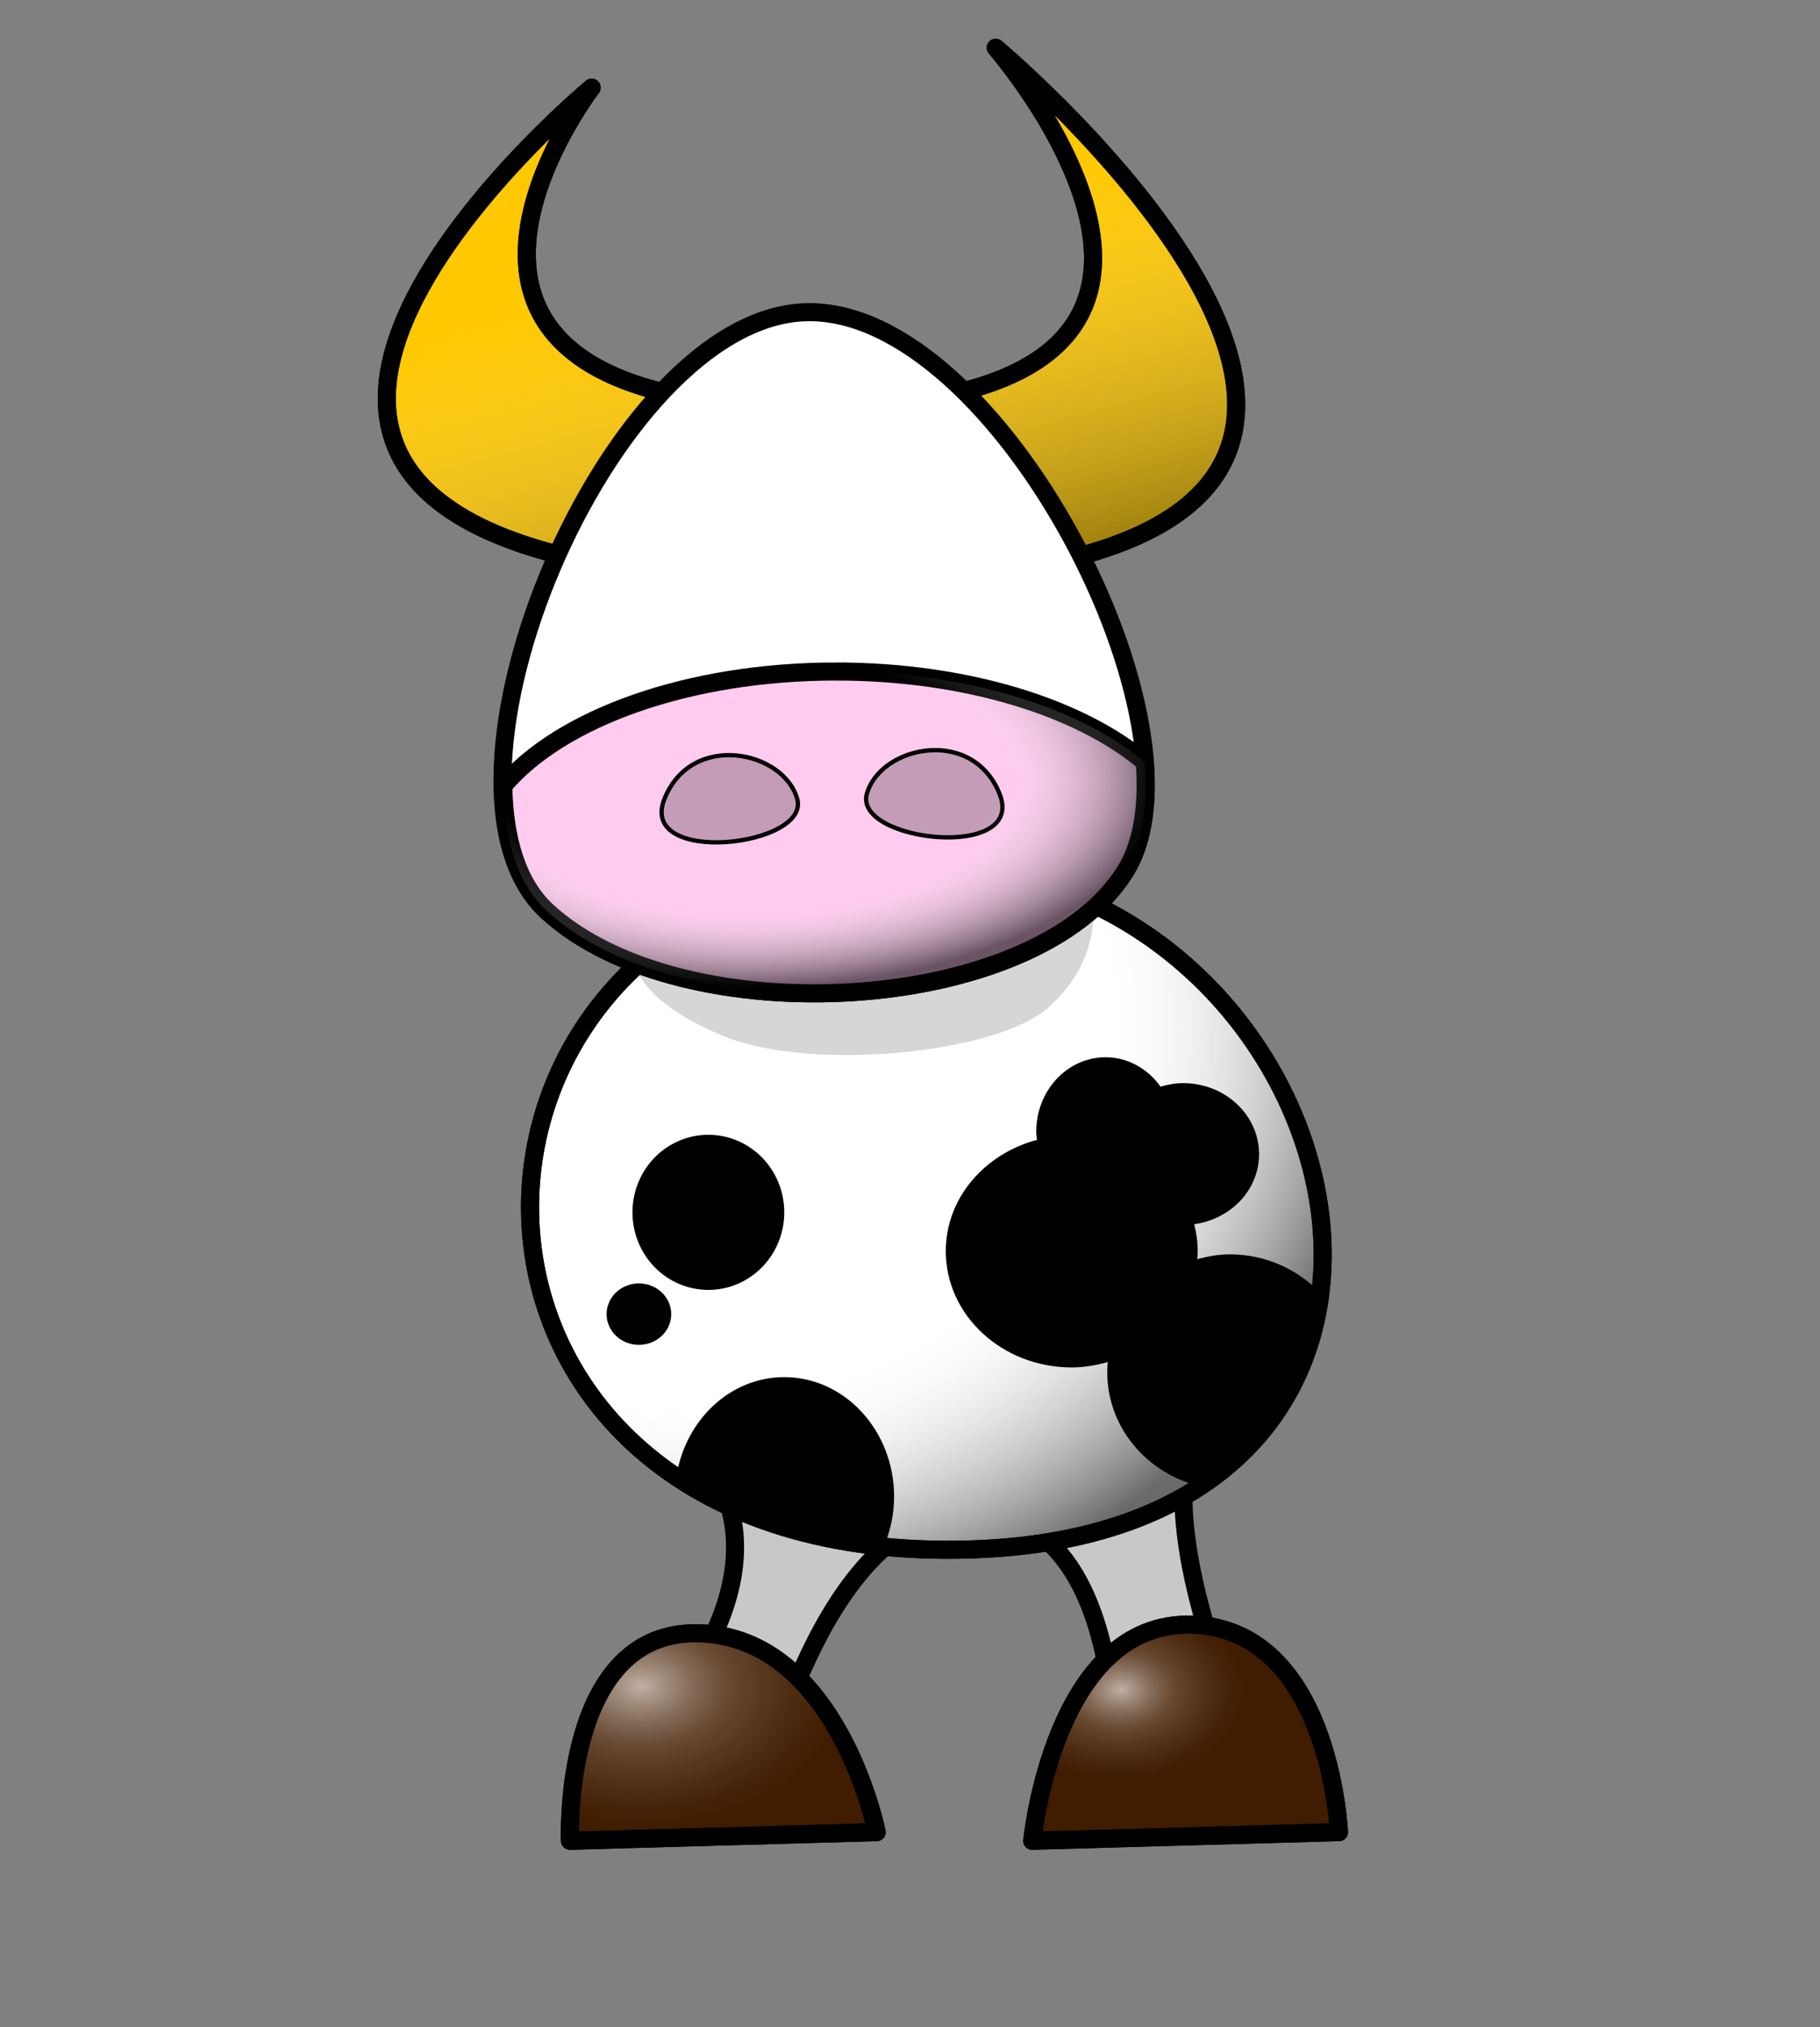 <?xml version="1.0"?><svg width="566.929" height="631.181" xmlns="http://www.w3.org/2000/svg" xmlns:xlink="http://www.w3.org/1999/xlink">
 <rect width="100%" height="100%" fill="#808080" stroke="none"/>
 <defs>
  <linearGradient id="linearGradient1990">
   <stop stop-color="#ffffff" stop-opacity="0" offset="0" id="stop1991"/>
   <stop stop-color="#ffffff" stop-opacity="0" offset="0.598" id="stop1993"/>
   <stop stop-color="#000000" stop-opacity="0.584" offset="1" id="stop1992"/>
  </linearGradient>
  <linearGradient id="linearGradient1868">
   <stop stop-color="#ffffff" stop-opacity="0" offset="0" id="stop1869"/>
   <stop stop-color="#000000" stop-opacity="0.475" offset="1" id="stop1872"/>
  </linearGradient>
  <linearGradient id="linearGradient1860">
   <stop stop-color="#ffffff" stop-opacity="0.643" offset="0" id="stop1861"/>
   <stop stop-color="#909090" stop-opacity="0.322" offset="0.451" id="stop1862"/>
   <stop stop-color="#8d8d8d" stop-opacity="0.325" offset="0.461" id="stop1863"/>
   <stop stop-color="#000000" stop-opacity="0.218" offset="1" id="stop1864"/>
  </linearGradient>
  <linearGradient id="linearGradient1851">
   <stop stop-color="#ffffff" stop-opacity="0.643" offset="0" id="stop1852"/>
   <stop stop-color="#909090" stop-opacity="0.322" offset="0.451" id="stop1856"/>
   <stop stop-color="#8d8d8d" stop-opacity="0.325" offset="0.461" id="stop1857"/>
   <stop stop-color="#000000" stop-opacity="0.218" offset="1" id="stop1853"/>
  </linearGradient>
  <linearGradient id="linearGradient1536">
   <stop stop-color="#000" offset="0" id="stop1537"/>
   <stop stop-color="#fff" offset="1" id="stop1538"/>
  </linearGradient>
  <radialGradient xlink:href="#linearGradient1851" r="33.196" id="radialGradient1850" gradientUnits="userSpaceOnUse" gradientTransform="matrix(1.178,0,0,0.849,-110.038,-414.142)" fy="1107.475" fx="389.846" cy="1107.475" cx="389"/>
  <radialGradient xlink:href="#linearGradient1851" r="52.832" id="radialGradient1855" gradientUnits="userSpaceOnUse" gradientTransform="matrix(1.2,0,0,0.833,-110.038,-414.142)" fy="1127.389" fx="258.188" cy="1127.389" cx="257.784"/>
  <linearGradient y2="0.874" y1="0.382" xlink:href="#linearGradient1868" x2="0.85" x1="0.44" id="linearGradient1859"/>
  <radialGradient xlink:href="#linearGradient1990" r="207.599" id="radialGradient1989" gradientUnits="userSpaceOnUse" gradientTransform="matrix(1.074,0,0,0.931,-110.038,-414.142)" fy="788.597" fx="297.362" cy="787.787" cx="298.058"/>
  <radialGradient xlink:href="#linearGradient1990" r="66.278" id="radialGradient1995" gradientUnits="userSpaceOnUse" gradientTransform="matrix(0.872,0,0,0.87,76.169,95.993)" fy="650.87" fx="565.477" cy="651.243" cx="566.581"/>
  <radialGradient xlink:href="#linearGradient1990" r="91.746" id="radialGradient2003" gradientUnits="userSpaceOnUse" gradientTransform="matrix(1.413,0,0,0.708,-110.038,-414.142)" fy="928.014" fx="244.046" cy="927.526" cx="242.343"/>
  <radialGradient xlink:href="#linearGradient1990" r="65.768" id="radialGradient2215" gradientUnits="userSpaceOnUse" gradientTransform="matrix(1.001,4.901468e-17,-2.009727e-17,0.999,231.466,160.142)" fy="650.965" fx="565.593" cy="651.336" cx="566.688"/>
 </defs>
 <g>
  <title>Layer 1</title>
  <path fill="#c8c8c8" fill-rule="evenodd" stroke="#000000" stroke-width="5.625" stroke-linecap="round" stroke-linejoin="round" stroke-miterlimit="4" id="path1848" d="m204.458,535.446c0,0 40.372,-41.718 17.495,-78.052c-22.877,-36.335 154.759,-30.952 148.03,-4.037c-6.729,26.915 13.457,82.09 22.877,91.51c9.42,9.42 -45.755,10.766 -45.755,10.766c0,0 5.383,-80.744 -41.718,-84.781c-47.101,-4.037 -67.287,83.435 -67.287,83.435l-33.643,-18.84z"/>
  <path fill="#ffc800" fill-rule="evenodd" stroke="#000000" stroke-width="5.625" stroke-linecap="round" stroke-linejoin="round" stroke-miterlimit="4" id="path1532" d="m184.307,27.289c0,0 -77.685,100.991 71.47,99.437c150.709,-1.554 54.38,-111.866 54.38,-111.866c0,0 200.427,167.8 -54.38,166.246c-254.807,-1.554 -71.47,-153.816 -71.47,-153.816z"/>
  <path fill="#ffffff" fill-rule="evenodd" stroke="#000000" stroke-width="5.625" stroke-miterlimit="4" id="path1530" d="m272.458,269.845c148.098,-13.358 207.918,206.757 30.2,212.565c-177.718,5.808 -178.299,-199.207 -30.2,-212.565z"/>
  <path fill="url(#radialGradient1989)" fill-rule="evenodd" stroke="#000000" stroke-width="5.625" stroke-miterlimit="4" id="path1987" d="m272.458,269.845c148.098,-13.358 207.918,206.757 30.2,212.565c-177.718,5.808 -178.299,-199.207 -30.2,-212.565z"/>
  <path fill="url(#linearGradient1859)" fill-rule="evenodd" stroke="#000000" stroke-width="5.625" stroke-linecap="round" stroke-linejoin="round" stroke-miterlimit="4" id="path1858" d="m184.307,27.289c0,0 -77.685,100.991 71.47,99.437c150.709,-1.554 54.38,-111.866 54.38,-111.866c0,0 200.427,167.8 -54.38,166.246c-254.807,-1.554 -71.47,-153.816 -71.47,-153.816z"/>
  <path fill="#000000" fill-opacity="0.163" fill-rule="evenodd" stroke-width="1pt" id="path1999" d="m197.729,299.943c0,0 1.346,12.112 28.26,22.877c26.915,10.766 84.781,5.383 100.93,-9.42c16.149,-14.803 13.457,-30.952 13.457,-30.952c0,0 -60.558,-18.84 -82.09,-17.495c-21.532,1.346 -60.558,34.989 -60.558,34.989z"/>
  <path fill="#ffffff" fill-rule="evenodd" stroke="#000000" stroke-width="5.625" stroke-miterlimit="4" id="path1531" d="m251.117,97.206c-61.371,1.554 -122.742,147.602 -80.792,186.444c41.95,38.843 152.263,32.628 180.229,-12.43c27.543,-44.375 -39.619,-175.568 -99.437,-174.015z"/>
  <path fill="#ffcbee" fill-rule="evenodd" stroke="#000000" stroke-width="5.625" stroke-miterlimit="4" id="path1533" d="m260.431,209.073c-46.271,0 -86.022,14.656 -103.656,35.625c0.283,16.368 4.279,30.342 13.562,38.938c41.95,38.843 152.252,32.651 180.219,-12.406c5.328,-8.585 7.053,-20.475 6.031,-33.969c-20.047,-16.909 -55.583,-28.188 -96.156,-28.188z"/>
  <path fill="#000000" fill-opacity="0.233" fill-rule="evenodd" stroke="#000000" stroke-width="1pt" id="path1544" d="m206.993,248.691c-8.477,21.038 45.564,14.93 41.326,0c-4.239,-14.93 -32.849,-21.038 -41.326,0z"/>
  <path fill="#000000" fill-opacity="0.233" fill-rule="evenodd" stroke="#000000" stroke-width="1pt" id="path1543" d="m311.354,247.138c8.477,21.038 -45.564,14.93 -41.326,0c4.239,-14.93 32.849,-21.038 41.326,0z"/>
  <path fill="#000000" fill-rule="evenodd" stroke-width="1pt" id="path1598" d="m244.298,377.465a23.643,24.146 0 1 1 -47.286,0a23.643,24.146 0 1 1 47.286,0z"/>
  <path fill="#000000" fill-rule="evenodd" stroke-width="1pt" id="path1599" d="m209.086,409.157a10.061,9.558 0 1 1 -20.122,0a10.061,9.558 0 1 1 20.122,0z"/>
  <path fill="#000000" fill-rule="evenodd" stroke-width="1pt" id="path1600" d="m244.289,428.769c-16.926,0 -30.886,13.448 -33.619,31.026c16.775,11.227 38.334,19.012 64.668,21.657c1.987,-4.716 3.177,-9.918 3.177,-15.443c0,-20.548 -15.344,-37.24 -34.226,-37.24z"/>
  <path fill="#000000" fill-rule="evenodd" stroke-width="5.625" stroke-miterlimit="4" id="path1605" d="m344.398,329.174c-11.94,0 -21.61,10.379 -21.61,23.152c0,0.883 0.144,1.713 0.234,2.57c-16.362,4.363 -28.409,18.145 -28.409,34.647c0,19.993 17.567,36.212 39.226,36.212c3.928,0 7.659,-0.689 11.237,-1.682c-0.095,1.055 -0.164,2.123 -0.164,3.201c0,17.109 12.243,31.368 28.736,35.441c22.629,-14.841 34.614,-36.551 37.544,-60.206c-6.993,-7.302 -16.927,-11.962 -28.059,-11.962c-3.557,0 -6.918,0.621 -10.186,1.495c0.062,-0.832 0.14,-1.654 0.14,-2.5c0,-2.893 -0.403,-5.69 -1.098,-8.387c11.412,-1.569 20.209,-10.68 20.209,-21.797c0,-12.218 -10.592,-22.124 -23.643,-22.124c-2.464,0 -4.798,0.442 -7.032,1.098c-3.954,-5.527 -10.121,-9.158 -17.125,-9.158z"/>
  <path fill="#522400" fill-rule="evenodd" stroke="#000000" stroke-width="5.625" stroke-linecap="round" stroke-linejoin="round" stroke-miterlimit="4" id="path1846" d="m177.543,573.126c0,0 -2.691,-65.941 40.372,-64.595c43.063,1.346 55.175,61.904 55.175,61.904l-95.547,2.691z"/>
  <path fill="#522400" fill-rule="evenodd" stroke="#000000" stroke-width="5.625" stroke-linecap="round" stroke-linejoin="round" stroke-miterlimit="4" id="path1847" d="m321.536,573.126c0,0 6.729,-68.632 49.792,-67.287c43.063,1.346 45.755,64.595 45.755,64.595l-95.547,2.691z"/>
  <path fill="url(#radialGradient1850)" fill-rule="evenodd" stroke="#000000" stroke-width="5.625" stroke-linecap="round" stroke-linejoin="round" stroke-miterlimit="4" id="path1849" d="m321.536,573.126c0,0 6.729,-68.632 49.792,-67.287c43.063,1.346 45.755,64.595 45.755,64.595l-95.547,2.691z"/>
  <path fill="url(#radialGradient1855)" fill-rule="evenodd" stroke="#000000" stroke-width="5.625" stroke-linecap="round" stroke-linejoin="round" stroke-miterlimit="4" id="path1854" d="m177.543,573.126c0,0 -2.691,-65.941 40.372,-64.595c43.063,1.346 55.175,61.904 55.175,61.904l-95.547,2.691z"/>
  <path fill="url(#radialGradient2003)" fill-rule="evenodd" stroke-width="5.625" stroke-miterlimit="4" id="path2000" d="m260.431,209.073c-46.271,0 -86.022,14.656 -103.656,35.625c0.283,16.368 4.279,30.342 13.562,38.938c41.95,38.843 152.252,32.651 180.219,-12.406c5.328,-8.585 7.053,-20.475 6.031,-33.969c-20.047,-16.909 -55.583,-28.188 -96.156,-28.188z"/>
 </g>
</svg>